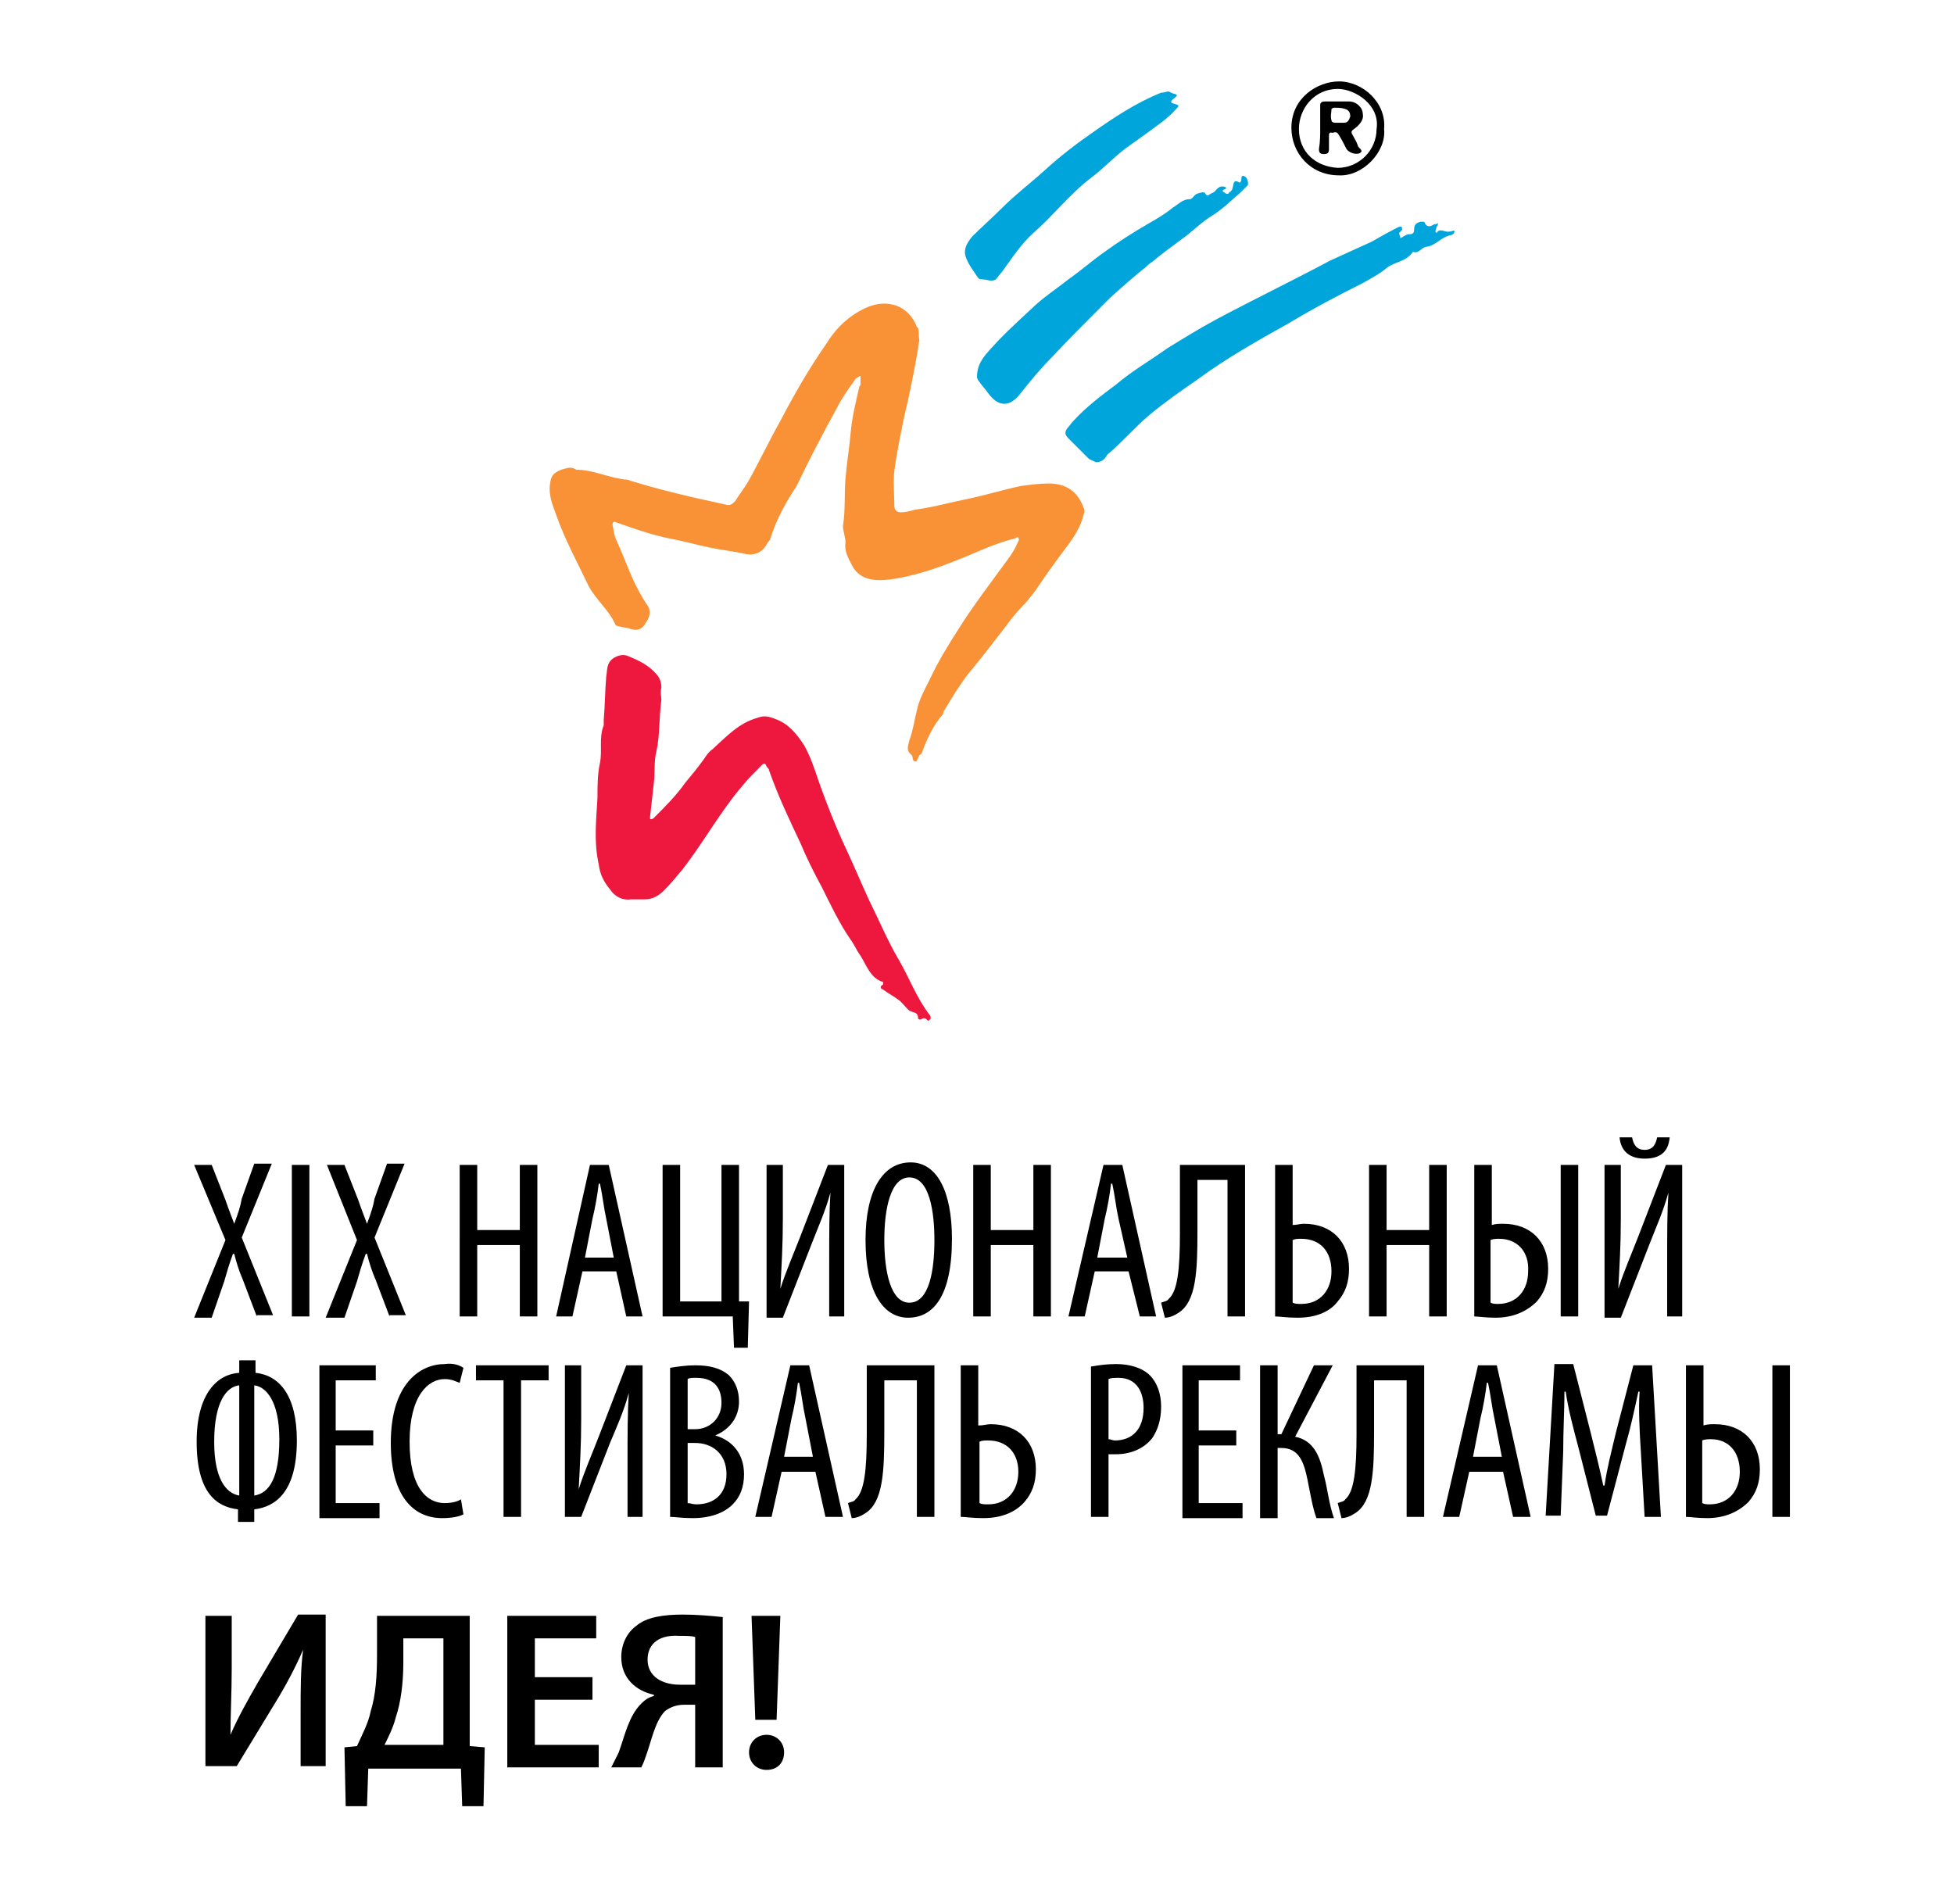 <?xml version="1.0" encoding="utf-8"?>
<!-- Generator: Adobe Illustrator 18.1.0, SVG Export Plug-In . SVG Version: 6.00 Build 0)  -->
<svg version="1.1" id="Layer_1" xmlns="http://www.w3.org/2000/svg" xmlns:xlink="http://www.w3.org/1999/xlink" x="0px" y="0px"
	 width="156px" height="152px" viewBox="0 0 156 152" enable-background="new 0 0 156 152" xml:space="preserve">
<rect x="0" y="0" fill="#FFFFFF" width="156" height="152"/>
<path d="M110.5,10.3c0.2,1.8-1.7,3.8-3.6,3.7c-2.3,0-3.8-1.8-3.8-3.8c0-2.4,2.1-3.7,3.8-3.7C108.8,6.5,110.7,8.2,110.5,10.3z
	 M109.9,10.3c0.3-1.9-1.7-3.2-3.1-3.2c-1.9,0-3.1,1.6-3.1,3.2c0,1.8,1.3,3,3.1,3.1C108.5,13.4,109.9,12,109.9,10.3z"/>
<path fill="#F99236" d="M73.4,27.2c-0.1,0.3-0.1,0.7-0.2,1.2c-0.3,1.6-0.6,3.2-1,4.8c-0.3,1.5-0.6,2.9-0.8,4.4c-0.1,0.9,0,1.9,0,2.8
	c0,0.3,0.2,0.5,0.5,0.5c0.4,0,0.8-0.1,1.1-0.2c1.5-0.2,2.9-0.6,4.4-0.9c1.4-0.3,2.7-0.7,4.1-1c0.7-0.1,1.5-0.2,2.2-0.2
	c1.4,0,2.3,0.6,2.8,1.9c0.1,0.2,0.1,0.4,0,0.6c-0.2,0.9-0.7,1.7-1.3,2.5c-0.9,1.2-1.7,2.3-2.5,3.5c-0.2,0.3-0.5,0.6-0.7,0.9
	c-0.6,0.6-1.2,1.3-1.7,2c-1,1.3-2,2.6-3,3.8c-0.7,0.9-1.3,1.9-1.9,2.9c-0.1,0.1-0.1,0.2-0.1,0.3c-0.8,0.9-1.3,2-1.7,3.1
	c0,0.1-0.1,0.1-0.2,0.2c-0.1,0.2-0.2,0.5-0.3,0.5c-0.3,0-0.2-0.4-0.3-0.5c-0.5-0.4-0.3-0.7-0.2-1.2c0.3-0.8,0.4-1.6,0.6-2.4
	c0.2-0.9,0.6-1.6,1-2.4c0.7-1.5,1.5-2.8,2.4-4.2c1.2-1.9,2.6-3.7,3.9-5.5c0.3-0.4,0.6-0.9,0.8-1.4c0.1-0.1,0-0.2,0-0.3
	c-0.1,0-0.2,0-0.3,0.1c-1.7,0.4-3.2,1.2-4.8,1.8c-1.5,0.6-3,1.1-4.7,1.4c-0.8,0.1-1.4,0.2-2.2,0c-0.6-0.2-1-0.5-1.3-1.1
	c-0.3-0.6-0.6-1.1-0.5-1.8c0-0.4-0.2-0.9-0.2-1.3c0.2-1.3,0.1-2.5,0.2-3.8c0.1-1.2,0.3-2.4,0.4-3.5c0.1-1.3,0.4-2.5,0.7-3.8
	c0-0.1,0.1-0.1,0.1-0.2c0-0.2,0-0.4,0-0.7c-0.2,0.1-0.4,0.2-0.5,0.4c-0.5,0.7-1,1.4-1.4,2.2c-1.1,2-2.2,4.1-3.2,6.2
	C62.8,40,62,41.4,61.5,43c0,0.1-0.1,0.2-0.2,0.3c-0.4,0.8-1,1.1-1.9,0.9c-0.9-0.2-1.9-0.3-2.8-0.5c-1-0.2-2-0.5-3.1-0.7
	c-1.5-0.3-2.9-0.8-4.3-1.3c-0.2-0.1-0.3,0-0.3,0.2c0.1,0.4,0.1,0.8,0.3,1.2c0.5,1.1,0.9,2.2,1.4,3.3c0.3,0.6,0.6,1.2,1,1.8
	c0.5,0.6,0.2,1.2-0.1,1.6c-0.2,0.4-0.6,0.6-1.2,0.4c-0.2-0.1-0.6-0.1-0.9-0.2c-0.1,0-0.3-0.1-0.3-0.2c-0.5-1.1-1.5-1.9-2.1-3
	c-0.9-1.9-1.9-3.7-2.6-5.7c-0.3-0.8-0.6-1.6-0.5-2.4c0.1-0.7,0.2-0.9,0.9-1.2c0.4-0.1,0.8-0.3,1.2,0c1.4,0,2.7,0.7,4.1,0.8
	c0.1,0,0.2,0.1,0.3,0.1c1.6,0.5,3.2,0.9,4.9,1.3c0.9,0.2,1.8,0.4,2.7,0.6c0.3,0.1,0.5-0.1,0.7-0.3c0.3-0.5,0.7-1,1-1.5
	c0.9-1.6,1.7-3.3,2.6-4.9c1.1-2.1,2.3-4.2,3.7-6.2c0.8-1.3,1.9-2.3,3.3-2.9c1.5-0.6,3.2-0.2,3.9,1.6C73.4,26.2,73.3,26.6,73.4,27.2z
	"/>
<path fill="#EE183E" d="M52.8,55.9c-0.2,1.4-0.1,2.8-0.4,4.1c-0.2,0.8-0.1,1.7-0.2,2.5c-0.1,0.9-0.2,1.8-0.3,2.7c0,0.1,0,0.2,0,0.2
	c0.1,0,0.2,0,0.3-0.1c0.9-0.9,1.8-1.8,2.5-2.8c0.5-0.6,1-1.2,1.5-1.9c0.2-0.3,0.4-0.6,0.7-0.8c1.1-1,2.1-2.1,3.6-2.5
	c0.5-0.2,0.9-0.1,1.4,0.1c1.1,0.4,1.7,1.2,2.3,2.1c0.5,0.9,0.8,1.8,1.1,2.7c0.7,2,1.5,4,2.4,5.9c0.6,1.3,1.1,2.5,1.7,3.8
	c0.8,1.6,1.5,3.3,2.4,4.8c0.8,1.4,1.4,3,2.4,4.3c0.1,0.1,0.1,0.2,0.1,0.3c0,0.1-0.1,0.1-0.2,0.2c-0.2-0.2-0.3-0.3-0.6-0.1
	c0,0-0.2,0-0.2-0.1c0-0.6-0.5-0.4-0.8-0.7c-0.3-0.3-0.5-0.6-0.8-0.8c-0.4-0.3-0.8-0.5-1.2-0.8c-0.3-0.1-0.2-0.3,0-0.4
	c0,0,0-0.2,0-0.2c-1-0.3-1.3-1.3-1.8-2.1c-0.3-0.4-0.5-0.9-0.8-1.3c-0.9-1.3-1.6-2.8-2.3-4.2c-0.6-1.1-1.2-2.3-1.7-3.5
	c-0.9-1.9-1.8-3.8-2.5-5.8c0-0.1-0.1-0.2-0.2-0.3c-0.1-0.3-0.2-0.3-0.4-0.1c-0.5,0.5-1.1,1.1-1.5,1.6c-1.8,2.1-3.1,4.5-4.8,6.7
	c-0.5,0.6-1,1.2-1.5,1.7c-0.4,0.4-0.9,0.7-1.5,0.7c-0.4,0-0.7,0-1.1,0c-0.7,0.1-1.3-0.2-1.7-0.8c-0.5-0.6-0.8-1.2-0.9-2
	c-0.4-1.8-0.2-3.5-0.1-5.3c0-0.9,0-1.9,0.2-2.8c0.2-1-0.1-2,0.3-3c0-0.1,0-0.3,0-0.4c0.1-1.2,0.1-2.3,0.2-3.5c0.1-0.5,0-1,0.5-1.4
	c0.4-0.3,0.9-0.4,1.3-0.2c0.7,0.3,1.4,0.6,2,1.2c0.4,0.4,0.6,0.7,0.6,1.3C52.7,55.3,52.8,55.6,52.8,55.9z"/>
<path fill="#00A6DB" d="M87.5,36.9c-0.2-0.1-0.5-0.2-0.6-0.3c-0.5-0.5-1.1-1.1-1.6-1.6c-0.3-0.3-0.3-0.5-0.1-0.8
	c0.2-0.2,0.3-0.4,0.5-0.6c1-1.1,2.2-2,3.4-2.9c1.3-1.1,2.7-1.9,4.1-2.9c1.3-0.8,2.6-1.6,3.9-2.3c3-1.6,6.1-3.1,9.1-4.7
	c1.1-0.5,2.2-1,3.3-1.5c0.7-0.4,1.4-0.8,2.2-1.2c0.1,0,0.1,0,0.2,0c0,0.1,0.1,0.2,0,0.3c-0.1,0.1-0.2,0.2-0.2,0.2
	c0,0.1,0.1,0.3,0.1,0.4c0,0,0.1,0,0.2-0.1c0.2-0.1,0.3-0.2,0.5-0.2c0.3,0,0.4-0.1,0.4-0.4c0-0.4,0.2-0.5,0.5-0.6c0.1,0,0.3,0,0.3,0
	c0.2,0.5,0.5,0.4,0.8,0.2c0.1,0,0.2,0,0.3-0.1c0,0.1,0,0.2-0.1,0.3c0,0.1-0.1,0.2-0.1,0.4c0,0,0.1,0.1,0.1,0.1
	c0.2-0.4,0.6-0.1,0.9-0.1c0.2,0,0.5-0.1,0.5-0.1c0.1,0.3-0.3,0.4-0.4,0.4c-0.7,0.2-1.1,0.8-1.8,0.9c-0.4,0-0.6,0.6-1.1,0.4
	c-0.5,0.8-1.5,0.8-2.1,1.3c-0.6,0.5-1.2,0.8-1.9,1.2c-2,1-3.9,2-5.9,3.2c-2.5,1.4-5,2.8-7.3,4.5c-1.3,0.9-2.6,1.8-3.8,2.8
	c-1.2,1-2.2,2.2-3.4,3.2C88.2,36.7,87.9,36.9,87.5,36.9z"/>
<path fill="#00A6DB" d="M78,30.1c0-0.8,0.3-1.3,0.7-1.8c1.1-1.3,2.3-2.4,3.6-3.6c0.9-0.9,2-1.6,3-2.4c1-0.7,1.9-1.5,2.9-2.2
	c1.1-0.8,2.2-1.5,3.4-2.2c0.7-0.4,1.4-0.8,2-1.3c0.5-0.3,0.8-0.7,1.4-0.7c0.2,0,0.3-0.3,0.5-0.4c0.2-0.1,0.6-0.2,0.7-0.1
	c0.2,0.4,0.3,0.1,0.6,0c0.3-0.1,0.4-0.6,0.9-0.5c0.1,0,0.3,0.1,0.1,0.2c-0.3,0.1-0.2,0.2,0,0.3c0.1,0.1,0.3,0.1,0.3,0
	c0.1-0.1,0.3-0.2,0.3-0.4c0.1-0.2,0-0.8,0.6-0.4c0-0.1,0.1-0.1,0.1-0.2c0-0.2,0-0.5,0.3-0.3c0.2,0.1,0.3,0.6,0.2,0.7
	c-0.2,0.2-0.4,0.4-0.6,0.6c-0.7,0.6-1.4,1.3-2.2,1.8c-1,0.6-1.7,1.4-2.6,2c-0.8,0.6-1.5,1.1-2.2,1.7c-0.2,0.1-0.4,0.3-0.5,0.4
	c-1,0.8-1.9,1.6-2.9,2.5c-0.1,0.1-0.3,0.3-0.4,0.4c-1.5,1.5-2.9,2.9-4.3,4.4c-0.9,0.9-1.7,1.9-2.5,2.9c-0.8,1-1.7,1-2.5-0.1
	c-0.2-0.3-0.5-0.6-0.7-0.9C78.1,30.4,78,30.2,78,30.1z"/>
<path d="M105.4,10.2c0-0.6,0-1.2,0-1.8c0-0.2,0.1-0.3,0.4-0.3c0.6,0,1.2,0,1.9,0c0.6,0,1.1,0.5,1.1,1c0.1,0.5-0.3,0.9-0.7,1.2
	c-0.3,0.2-0.2,0.3-0.1,0.5c0.1,0.2,0.3,0.5,0.4,0.8c0,0.2,0.5,0.4,0.2,0.6c-0.3,0.2-0.9,0-1.1-0.3c-0.2-0.4-0.4-0.8-0.6-1.1
	c-0.1-0.2-0.2-0.3-0.5-0.2c-0.1,0-0.3-0.1-0.3,0.2c0,0.4,0,0.7,0,1.1c0,0.3-0.1,0.4-0.4,0.4c-0.3,0-0.4-0.1-0.4-0.4
	C105.4,11.3,105.4,10.8,105.4,10.2C105.4,10.2,105.4,10.2,105.4,10.2z M106.6,9.8c0.3,0,0.5,0,0.7,0c0.3,0,0.4-0.2,0.5-0.5
	c0-0.3-0.1-0.5-0.4-0.6c-0.3-0.1-0.6-0.1-0.9-0.1c-0.1,0-0.2,0.1-0.2,0.1c0,0.3-0.1,0.6,0,0.9C106.3,9.8,106.6,9.8,106.6,9.8z"/>
<path fill="#00A6DB" d="M93.3,7.3c0.2,0.1,0.4,0.2,0.5,0.2c0.3,0.1,0.1,0.2,0,0.3c-0.4,0.3-0.4,0.4,0,0.5c0.3,0.1,0.4,0.1,0.1,0.4
	c-0.7,0.8-1.5,1.3-2.3,1.9c-0.8,0.6-1.6,1.1-2.3,1.7c-0.7,0.6-1.4,1.3-2.2,1.9c-1.7,1.3-3,3-4.6,4.4c-1,0.9-1.7,2-2.5,3.1
	c-0.2,0.2-0.3,0.4-0.5,0.6c-0.1,0.1-0.3,0.1-0.4,0.1c-0.2,0-0.4-0.1-0.7-0.1c-0.1,0-0.2,0-0.3-0.1c-0.4-0.6-0.8-1.1-1-1.7
	c-0.2-0.6,0.1-1.1,0.5-1.6c0.8-0.8,1.6-1.5,2.4-2.3c1.1-1.1,2.3-2,3.4-3c1.2-1.1,2.5-2.1,3.8-3c1.7-1.2,3.5-2.4,5.5-3.2
	C93,7.4,93.1,7.3,93.3,7.3z"/>
<path fill-rule="evenodd" clip-rule="evenodd" d="M141.5,121.1V109h1.4v12.1H141.5z M136.3,121.2c-0.8,0-1.4-0.1-1.7-0.1V109h1.4
	v4.8c0.3-0.1,0.6-0.1,0.9-0.1c2.2,0,3.6,1.4,3.6,3.6c0,1.1-0.3,1.9-0.9,2.6C138.8,120.7,137.7,121.2,136.3,121.2z M136.6,114.9
	c-0.2,0-0.5,0-0.7,0.1v5c0.2,0.1,0.4,0.1,0.6,0.1c1.5,0,2.4-1.1,2.4-2.6C138.9,115.9,138,114.9,136.6,114.9z M133.1,100.9
	c0-2.6,0-4.1,0.1-5.7h0c-0.4,1.5-1,2.8-1.5,4.1l-2.3,5.9h-1.3V93h1.3v4.3c0,2.1-0.1,3.7-0.2,5.6h0c0.4-1.3,1.1-2.9,1.6-4.2l2.2-5.7
	h1.3v12.1h-1.2V100.9z M131.3,92.5c-1.2,0-1.9-0.6-2-1.7h1c0.1,0.5,0.3,1,1,1c0.7,0,0.9-0.5,1-1h1C133.2,92,132.5,92.5,131.3,92.5z
	 M130.4,109h1.5l0.7,12.1h-1.3l-0.3-5.2c-0.1-1.6-0.2-3.4-0.1-4.8h-0.1c-0.3,1.4-0.6,2.8-1,4.2l-1.5,5.7h-0.9l-1.4-5.5
	c-0.4-1.5-0.8-3-1-4.4h-0.1c0,1.4-0.1,3.1-0.1,4.8l-0.2,5.1h-1.2l0.7-12.1h1.5l1.4,5.5c0.4,1.6,0.7,2.8,1,4.2h0.1
	c0.2-1.4,0.5-2.5,0.9-4.2L130.4,109z M124.6,93h1.4v12.1h-1.4V93z M119.4,105.2c-0.8,0-1.4-0.1-1.7-0.1V93h1.4v4.8
	c0.3-0.1,0.6-0.1,0.9-0.1c2.2,0,3.6,1.4,3.6,3.6c0,1.1-0.3,1.9-0.9,2.6C121.9,104.7,120.8,105.2,119.4,105.2z M119.7,98.9
	c-0.2,0-0.5,0-0.7,0.1v5c0.2,0.1,0.4,0.1,0.6,0.1c1.5,0,2.4-1.1,2.4-2.6C122.1,99.9,121.1,98.9,119.7,98.9z M114.1,99.4h-3.4v5.7
	h-1.4V93h1.4v5.2h3.4V93h1.4v12.1h-1.4V99.4z M113.7,109v12.1h-1.4v-10.9h-2.6v4.1c0,3.2-0.1,5.6-1.5,6.5c-0.3,0.2-0.7,0.4-1.1,0.4
	l-0.3-1.2c0.2-0.1,0.5-0.1,0.6-0.3c0.7-0.6,0.9-2.3,0.9-5.2V109H113.7z M103.6,105.2c-0.9,0-1.4-0.1-1.8-0.1V93h1.4v4.8
	c0.3,0,0.6-0.1,0.9-0.1c2.2,0,3.6,1.4,3.6,3.6c0,1.1-0.3,1.9-0.9,2.6C106.2,104.7,105.1,105.2,103.6,105.2z M103.9,98.9
	c-0.3,0-0.5,0-0.7,0.1v5c0.2,0.1,0.4,0.1,0.7,0.1c1.5,0,2.4-1.1,2.4-2.6C106.3,99.9,105.4,98.9,103.9,98.9z M102,114.5h0.3l2.6-5.5
	h1.5l-3,5.7c1.5,0.3,2,1.6,2.3,3.1c0.3,1.1,0.4,2.3,0.8,3.4h-1.4c-0.3-0.8-0.5-2-0.7-3c-0.3-1.5-0.7-2.6-2.1-2.6H102v5.6h-1.4V109
	h1.4V114.5z M98.2,94.2h-2.6v4.1c0,3.2-0.1,5.6-1.5,6.5c-0.3,0.2-0.7,0.4-1.1,0.4l-0.3-1.2c0.2-0.1,0.5-0.1,0.6-0.3
	c0.7-0.6,0.9-2.3,0.9-5.2V93h5.2v12.1h-1.4V94.2z M89.1,116.1c-0.2,0-0.4,0-0.6,0v5h-1.4v-12c0.6-0.1,1.2-0.2,2-0.2
	c1.1,0,2.1,0.3,2.7,0.9c0.6,0.6,0.9,1.5,0.9,2.5c0,1.1-0.3,1.9-0.7,2.5C91.3,115.7,90.2,116.1,89.1,116.1z M89.3,110
	c-0.3,0-0.6,0-0.8,0.1v4.8c0.2,0,0.3,0.1,0.5,0.1c1.4,0,2.3-0.9,2.3-2.6C91.3,111.2,90.8,110,89.3,110z M90.1,101.5h-2.7l-0.8,3.6
	h-1.3L88.1,93h1.5l2.7,12.1H91L90.1,101.5z M89.3,97.3c-0.2-0.9-0.3-1.9-0.5-2.8h-0.1c-0.1,0.9-0.3,2-0.5,2.8l-0.6,3.1H90L89.3,97.3
	z M82.5,99.4h-3.4v5.7h-1.4V93h1.4v5.2h3.4V93h1.4v12.1h-1.4V99.4z M78.2,113.8c0.3,0,0.6-0.1,0.9-0.1c2.2,0,3.6,1.4,3.6,3.6
	c0,1.1-0.3,1.9-0.9,2.6c-0.7,0.8-1.8,1.3-3.3,1.3c-0.9,0-1.4-0.1-1.8-0.1V109h1.4V113.8z M78.2,120c0.2,0.1,0.4,0.1,0.7,0.1
	c1.5,0,2.4-1.1,2.4-2.6c0-1.5-0.9-2.5-2.4-2.5c-0.3,0-0.5,0-0.7,0.1V120z M72.5,105.2c-2,0-3.4-2.1-3.4-6.2c0-4,1.4-6.2,3.6-6.2
	c2.1,0,3.3,2.3,3.3,6.1C76,103.5,74.5,105.2,72.5,105.2z M72.6,94c-1.5,0-2,2.5-2,5c0,2.5,0.5,5,2,5c1.6,0,2-2.6,2-5
	C74.6,96.7,74.2,94,72.6,94z M69.4,109h5.2v12.1h-1.4v-10.9h-2.6v4.1c0,3.2-0.1,5.6-1.5,6.5c-0.3,0.2-0.7,0.4-1.1,0.4l-0.3-1.2
	c0.2-0.1,0.5-0.1,0.6-0.3c0.7-0.6,0.9-2.3,0.9-5.2V109z M66.2,100.9c0-2.6,0-4.1,0.1-5.7h0c-0.4,1.5-1,2.8-1.5,4.1l-2.3,5.9h-1.3V93
	h1.3v4.3c0,2.1-0.1,3.7-0.2,5.6h0c0.4-1.3,1.1-2.9,1.6-4.2l2.2-5.7h1.3v12.1h-1.2V100.9z M64.6,109l2.7,12.1h-1.4l-0.8-3.6h-2.7
	l-0.8,3.6h-1.3l2.8-12.1H64.6z M64.9,116.3l-0.6-3.1c-0.2-0.9-0.3-1.9-0.5-2.8h-0.1c-0.1,0.9-0.3,2-0.5,2.8l-0.6,3.1H64.9z
	 M62,137.3h-1.7L60,129h2.3L62,137.3z M61.2,138.5c0.8,0,1.4,0.6,1.4,1.4c0,0.8-0.5,1.4-1.4,1.4c-0.8,0-1.4-0.6-1.4-1.4
	C59.8,139.1,60.4,138.5,61.2,138.5z M58.6,107.6l-0.1-2.5h-5.6V93h1.4v10.9h3.3V93H59v10.9l0.8,0l-0.1,3.7H58.6z M57.7,129.1v12
	h-2.2v-5h-0.9c-0.6,0-1.1,0.2-1.5,0.5c-0.8,0.8-1.1,2.4-1.5,3.5c-0.1,0.3-0.2,0.6-0.4,1h-2.4c0.2-0.4,0.4-0.8,0.6-1.2
	c0.5-1.4,0.8-2.9,1.8-3.9c0.3-0.3,0.6-0.5,1-0.6v-0.1c-1.4-0.3-2.6-1.3-2.6-3c0-1.1,0.5-2,1.2-2.5c0.8-0.7,2.2-0.9,3.7-0.9
	C55.6,128.9,56.8,129,57.7,129.1z M51.7,132.5c0,1.3,1.1,2,2.6,2c0.4,0,0.9,0,1.2,0v-3.8c-0.2-0.1-0.7-0.1-1.3-0.1
	C52.8,130.5,51.7,131.1,51.7,132.5z M49.2,101.5h-2.7l-0.8,3.6h-1.3L47.1,93h1.5l2.7,12.1H50L49.2,101.5z M48.4,97.3
	c-0.2-0.9-0.3-1.9-0.5-2.8h-0.1c-0.1,0.9-0.3,2-0.5,2.8l-0.6,3.1H49L48.4,97.3z M41.6,121.1h-1.4v-10.9H38V109h5.8v1.2h-2.2V121.1z
	 M41.5,99.4h-3.4v5.7h-1.4V93h1.4v5.2h3.4V93h1.4v12.1h-1.4V99.4z M37,109.2l-0.3,1.2c-0.3-0.1-0.6-0.3-1.2-0.3
	c-1.3,0-2.8,1.3-2.8,5c0,3.7,1.4,4.9,2.8,4.9c0.5,0,1-0.1,1.3-0.3l0.2,1.2c-0.4,0.2-1,0.3-1.7,0.3c-2.4,0-4.1-1.9-4.1-6
	c0-4.8,2.4-6.3,4.3-6.3C36.2,108.8,36.7,109,37,109.2z M31.1,105.1l-1.1-2.9c-0.3-0.7-0.5-1.3-0.7-2.1h-0.1
	c-0.3,0.8-0.5,1.5-0.7,2.2l-1,2.9H26l2.5-6.2L26.1,93h1.4l1.1,2.8c0.2,0.6,0.4,1.1,0.7,1.9h0c0.3-0.8,0.5-1.4,0.6-2l1-2.8h1.4
	l-2.4,5.9l2.5,6.2H31.1z M30,110.2h-3.2v4h3v1.2h-3v4.6h3.5v1.2h-4.8V109H30V110.2z M23.3,93h1.4v12.1h-1.4V93z M20.5,105.1
	l-1.1-2.9c-0.3-0.7-0.5-1.3-0.7-2.1h-0.1c-0.3,0.8-0.5,1.5-0.7,2.2l-1,2.9h-1.4l2.5-6.2L15.5,93h1.4l1.1,2.8
	c0.2,0.6,0.4,1.1,0.7,1.9h0c0.3-0.8,0.5-1.4,0.6-2l1-2.8h1.4l-2.4,5.9l2.5,6.2H20.5z M19.1,109.6v-1h1.3v1c1.9,0.2,3.3,1.8,3.3,5.4
	c0,4.1-1.7,5.3-3.4,5.5v1H19v-1c-1.7-0.2-3.3-1.3-3.3-5.4C15.7,111.2,17.4,109.7,19.1,109.6z M20.3,119.4c1.2-0.2,2-1.4,2-4.5
	c0-3.1-1.1-4.2-2-4.3V119.4z M19.1,119.4v-8.8c-1,0.1-2,1.3-2,4.5C17.1,118,18,119.2,19.1,119.4z M18.5,133.2c0,1.9-0.1,3.7-0.1,5.3
	l0,0c0.6-1.4,1.4-2.8,2.2-4.2l3.2-5.4H26v12.1H24v-4.3c0-1.9,0-3.5,0.2-5h0c-0.6,1.4-1.4,2.9-2.2,4.2l-3.1,5.1h-2.5V129h2.1V133.2z
	 M29.6,136.6c0.4-1.3,0.5-2.8,0.5-4.5V129h7.4v10.4l1.2,0.1l-0.1,4.7h-1.7l-0.1-3h-7.4l-0.1,3h-1.7l-0.1-4.7l1-0.1
	C28.9,138.5,29.4,137.6,29.6,136.6z M35.4,139.3v-8.5h-3.2v1.9c0,1.7-0.2,3.2-0.6,4.4c-0.2,0.8-0.6,1.6-0.9,2.2H35.4z M47.5,130.8
	h-4.8v3.1h4.6v1.8h-4.6v3.6h5.1v1.8h-7.3V129h7.1V130.8z M48.7,115.2l-2.3,5.9h-1.3V109h1.3v4.3c0,2.1-0.1,3.7-0.2,5.6h0
	c0.4-1.3,1.1-2.9,1.6-4.2L50,109h1.3v12.1h-1.2v-4.2c0-2.6,0-4.1,0.1-5.7h0C49.8,112.7,49.2,114,48.7,115.2z M55.3,121.2
	c-0.9,0-1.4-0.1-1.8-0.1v-11.9c0.6-0.1,1.3-0.2,2-0.2c1.1,0,2,0.2,2.7,0.8c0.5,0.5,0.8,1.2,0.8,2.1c0,1.2-0.7,2.2-1.9,2.7v0
	c1.4,0.4,2.3,1.5,2.3,3.1c0,1-0.3,1.8-0.9,2.4C57.8,120.8,56.7,121.2,55.3,121.2z M57.6,112c0-1.1-0.5-2-2-2c-0.3,0-0.6,0-0.7,0.1v4
	h0.6C56.7,114.1,57.6,113.2,57.6,112z M55.5,115.2h-0.6v4.8c0.2,0,0.4,0.1,0.7,0.1c1.4,0,2.4-0.8,2.4-2.4
	C58,116,56.8,115.2,55.5,115.2z M98.9,110.2h-3.2v4h3v1.2h-3v4.6h3.5v1.2h-4.8V109h4.6V110.2z M119.5,109l2.7,12.1h-1.4l-0.8-3.6
	h-2.7l-0.8,3.6h-1.3L118,109H119.5z M119.9,116.3l-0.6-3.1c-0.2-0.9-0.3-1.9-0.5-2.8h-0.1c-0.1,0.9-0.3,2-0.5,2.8l-0.6,3.1H119.9z"
	/>
</svg>

